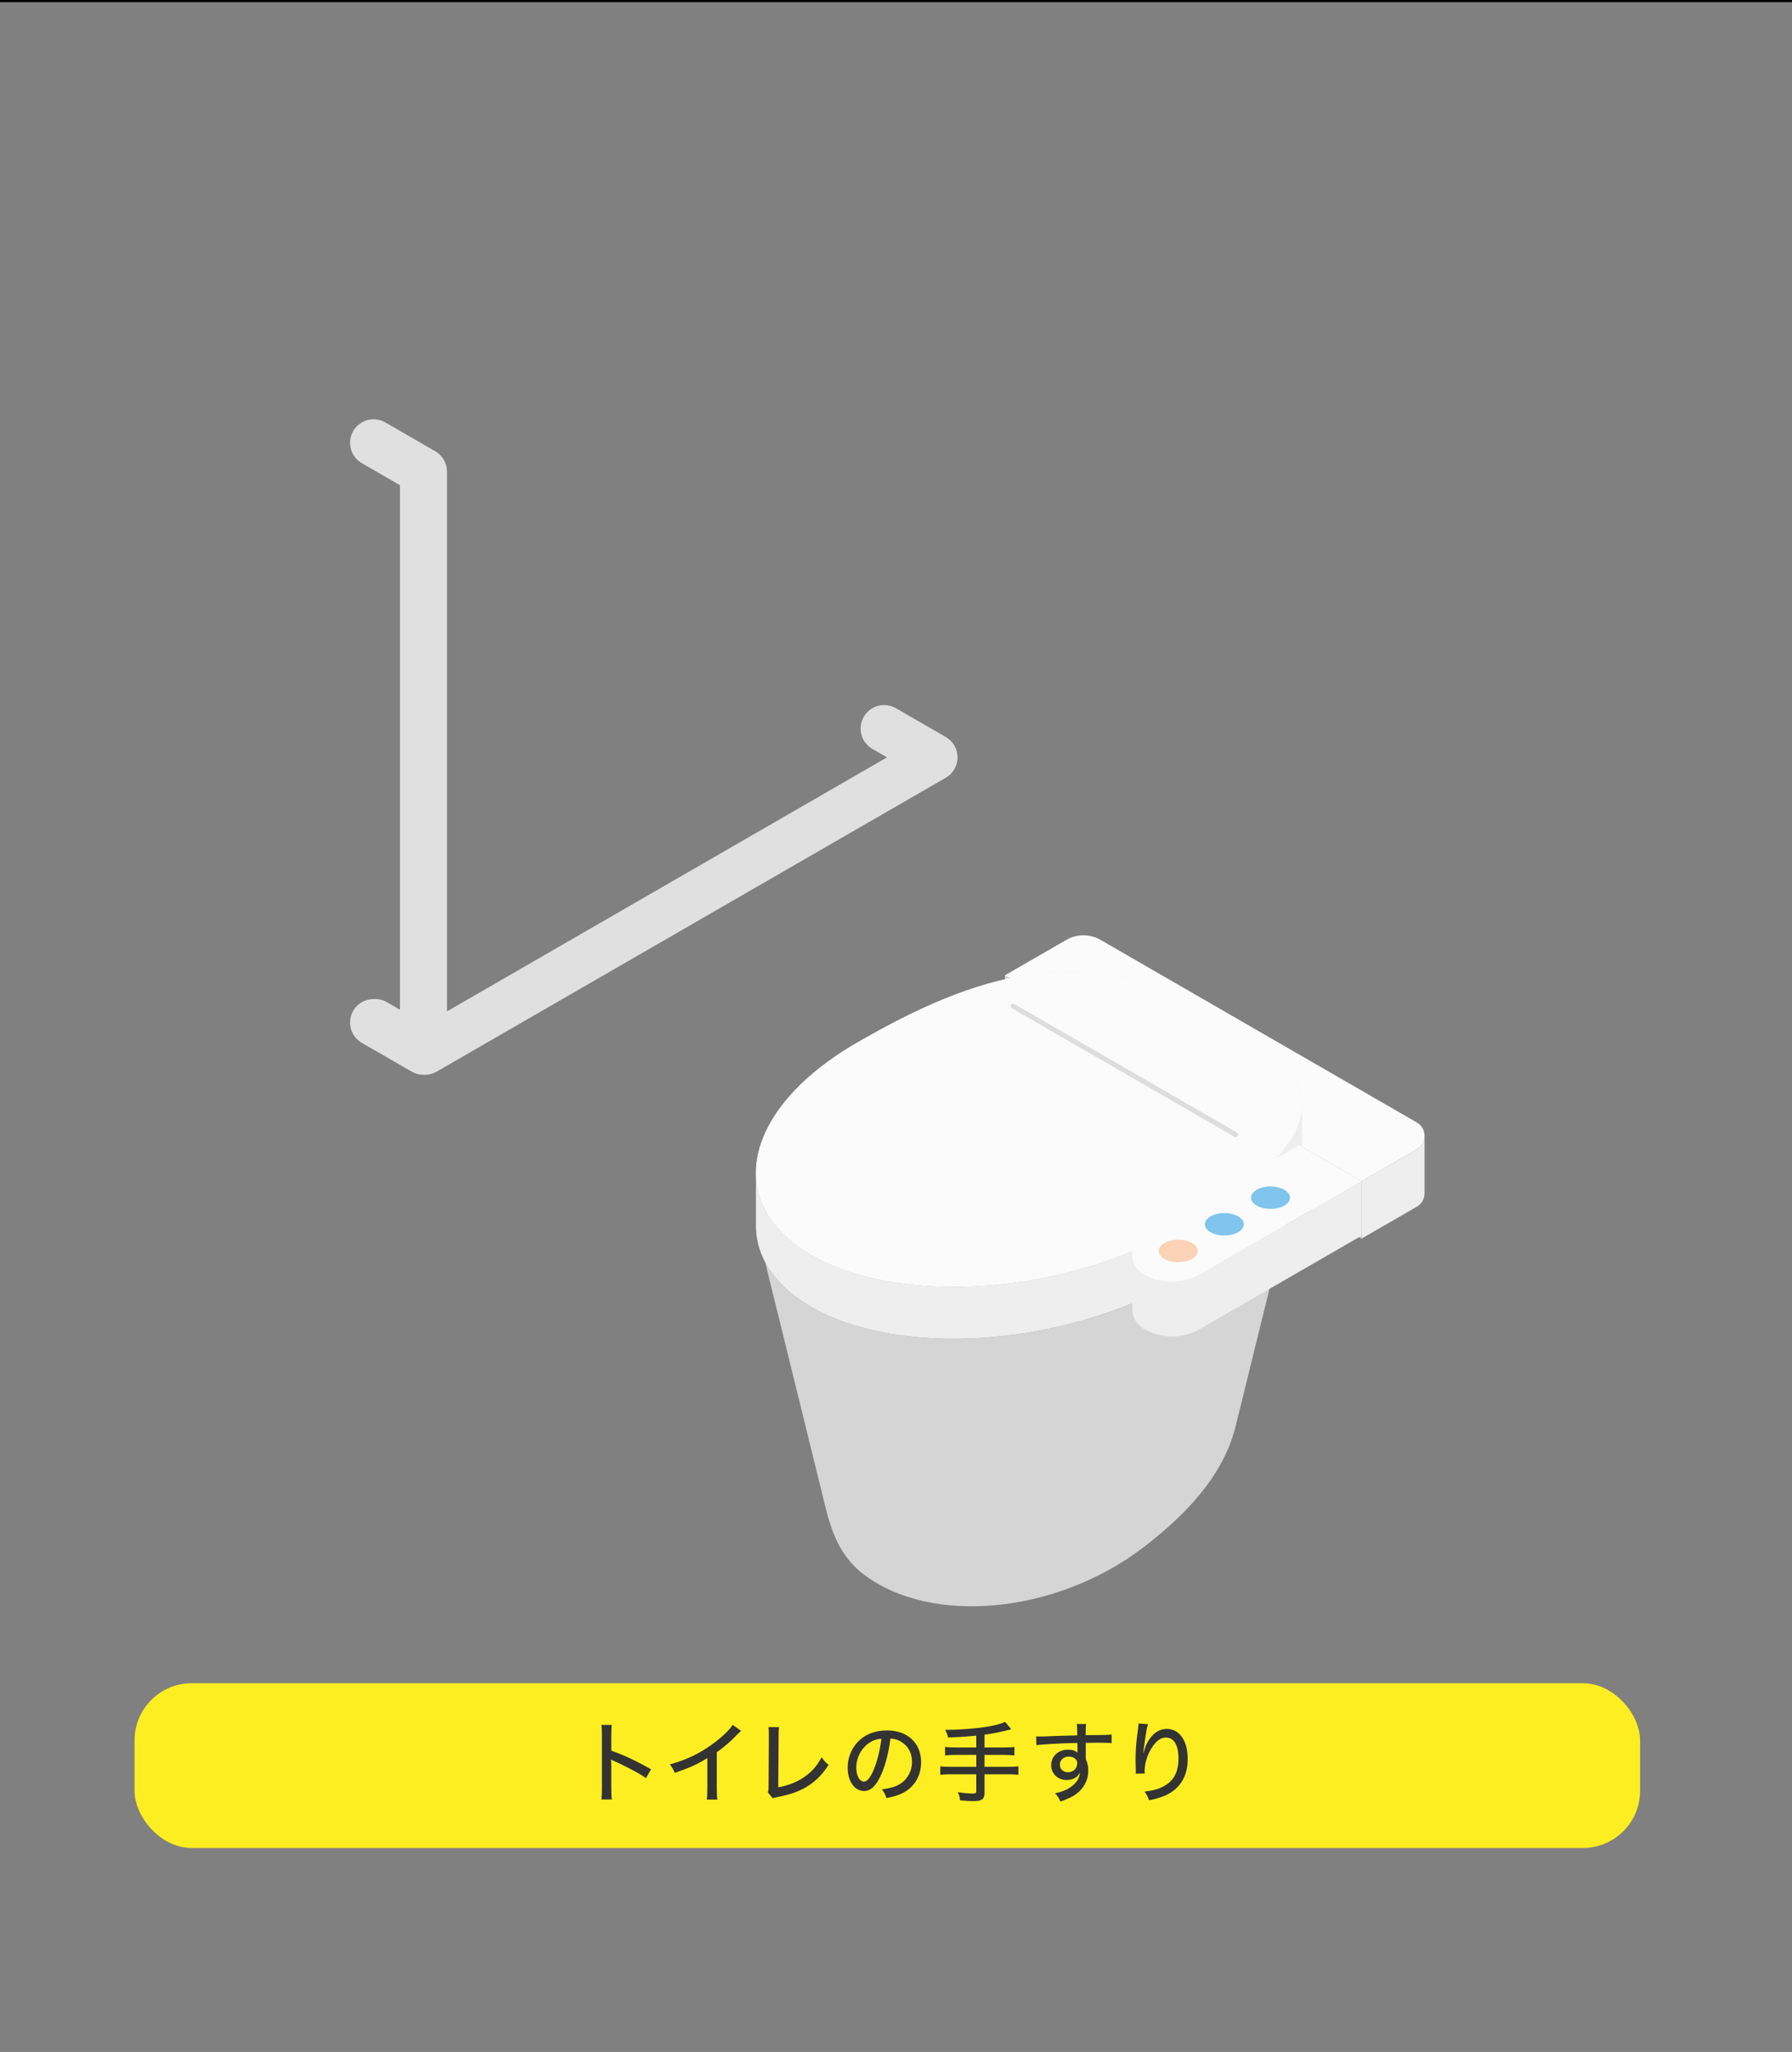 <?xml version="1.0" encoding="UTF-8"?> <svg xmlns="http://www.w3.org/2000/svg" id="_レイヤー_1" version="1.1" viewBox="0 0 310 355"><rect x="0" y="0" width="310" height="355" fill="#808080" stroke="none"/><defs><style> .st0 { fill: #e0e0e0; } .st1 { fill: #fad2b5; } .st2 { fill: #7fc5ed; } .st3 { fill: #fcee21; } .st4 { fill: #ddd; } .st5 { fill: none; stroke: #000; stroke-miterlimit: 10; stroke-width: .75px; } .st6 { fill: #d5d5d5; } .st7 { fill: #fbfbfb; } .st8 { fill: #333; } .st9 { fill: #eee; } </style></defs><g><g><path class="st0" d="M163.613,127.506l-8.629-4.982c-1.947-1.125-4.434-.456-5.557,1.489-1.123,1.946-.457,4.433,1.489,5.557l2.527,1.459-76.118,43.947v-93.385c0-1.453-.775-2.796-2.034-3.523l-8.629-4.982c-1.946-1.125-4.435-.456-5.557,1.489-1.123,1.946-.457,4.433,1.489,5.557l6.595,3.808v90.751l-2.279-1.316c-.741-.428-1.559-.593-2.351-.53-1.38.025-2.714.737-3.454,2.019-1.123,1.946-.457,4.433,1.489,5.557l8.629,4.982c.629.363,1.331.545,2.034.545.042,0,.083-.007.124-.008.041.001.082.008.124.008.702,0,1.405-.181,2.034-.545l88.074-50.85c1.258-.727,2.034-2.07,2.034-3.523s-.776-2.796-2.034-3.523v0h0Z"></path><g><g id="Axo_Extrusion"><polygon id="Axo_panel" class="st6" points="235.531 204.361 173.839 168.742 173.839 178.675 235.531 214.294 235.531 204.361"></polygon><path id="Axo_panel1" class="st9" d="M246.434,196.517c0,.903-.447,1.807-1.341,2.323l-9.561,5.52v9.933l9.561-5.52c.894-.516,1.341-1.42,1.341-2.323v-9.933h0Z"></path><path id="Axo_base" class="st7" d="M246.434,196.517c0-.903-.447-1.807-1.341-2.323l-54.707-31.585c-1.833-1.058-4.091-1.058-5.924,0l-10.623,6.133,61.693,35.618,9.561-5.52c.894-.516,1.341-1.42,1.341-2.323h0Z"></path></g><g id="Axo_Extrusion1"><path id="Axo_panel2" class="st6" d="M225.227,200.164c0,7.494-9.275,14.414-21.287,21.349-19.763,11.41-48.245,13.466-63.616,4.591-6.432-3.714-9.551-8.753-9.551-14.194l11.4,46.283c1.254,5.23,2.366,10.48,7.246,14.194,11.661,8.875,33.267,6.819,48.26-4.591,9.113-6.935,14.377-13.825,16.149-21.349l11.4-46.283h0Z"></path><path id="Axo_panel3" class="st9" d="M225.227,191.173c0,7.494-9.275,14.414-21.287,21.349-19.763,11.41-48.245,13.466-63.616,4.591-6.432-3.714-9.551-8.753-9.551-14.194v8.991c0,5.441,3.119,10.48,9.551,14.194,15.371,8.874,43.853,6.819,63.616-4.591,12.012-6.935,21.287-13.855,21.287-21.349v-8.991h0Z"></path><path class="st9" d="M148.276,180.384c19.763-11.41,39.454-18.541,63.616-4.591,9.476,5.471,13.335,10.545,13.335,15.38,0,7.494-9.275,14.414-21.287,21.349-19.763,11.41-48.245,13.466-63.616,4.591-6.432-3.714-9.551-8.753-9.551-14.194,0-7.561,6.011-15.899,17.503-22.535Z"></path><path id="Axo_base1" class="st7" d="M225.227,191.173c0-4.835-3.86-9.909-13.335-15.38-24.162-13.95-43.853-6.819-63.616,4.591-11.493,6.635-17.503,14.973-17.503,22.535,0,5.441,3.119,10.48,9.551,14.194,15.371,8.874,43.853,6.819,63.616-4.591,12.012-6.935,21.287-13.855,21.287-21.349Z"></path><path class="st4" d="M213.738,196.714c-.073,0-.146-.018-.214-.057l-38.49-22.222c-.204-.118-.274-.379-.157-.583.119-.204.382-.272.584-.156l38.49,22.222c.204.118.274.379.156.583-.079.137-.223.213-.37.213h0Z"></path></g><g><path id="Axo_base2" class="st9" d="M195.875,217.049v9.432c0,1.31.654,2.618,1.95,3.366l.138.08c2.977,1.719,6.645,1.719,9.622,0l27.946-16.135v-9.432l-27.946,16.135c-2.977,1.719-6.645,1.719-9.622,0l-.138-.08c-1.296-.748-1.95-2.057-1.95-3.366h0Z"></path><path id="Axo_base3" class="st7" d="M197.825,213.659c-1.304.753-1.95,2.072-1.95,3.39,0,1.31.654,2.618,1.95,3.366l.138.08c2.977,1.719,6.645,1.719,9.622,0l27.946-16.135-10.8-6.235-26.906,15.534h0Z"></path><g><path class="st1" d="M206.205,217.798c-1.315.759-3.447.759-4.763,0-1.315-.759-1.315-1.99,0-2.75,1.315-.759,3.447-.759,4.763,0,1.315.759,1.315,1.99,0,2.75Z"></path><path class="st2" d="M214.185,213.19c-1.315.759-3.447.759-4.763,0-1.315-.759-1.315-1.99,0-2.75,1.315-.759,3.447-.759,4.763,0,1.315.759,1.315,1.99,0,2.75Z"></path><path class="st2" d="M222.166,208.583c-1.315.759-3.447.759-4.763,0-1.315-.759-1.315-1.99,0-2.75,1.315-.759,3.447-.759,4.763,0,1.315.759,1.315,1.99,0,2.75Z"></path></g></g></g></g><g><rect class="st3" x="23.271" y="291.209" width="260.451" height="28.509" rx="9.9" ry="9.9"></rect><g><path class="st8" d="M104.03,311.326c.076-.657.092-1.04.092-1.959v-9.105c0-1.057-.016-1.408-.092-1.836h1.806c-.06.489-.092,1.01-.092,1.867v2.586c2.188.766,4.332,1.775,6.888,3.228l-.888,1.516c-.69-.475-1.087-.719-1.898-1.163-1.163-.628-2.831-1.454-3.657-1.806-.174-.072-.337-.158-.49-.26,0,.143.01.341.031.596,0,.139.015.613.015.766v3.611c0,.812.031,1.394.092,1.959h-1.806v0Z"></path><path class="st8" d="M128.207,299.451c-.26.229-.291.244-.689.657-.995,1.056-2.234,2.128-3.521,3.046v6.168c0,1.056.031,1.545.092,2.019h-1.82c.076-.581.092-.902.092-2.019v-5.158c-1.883,1.148-2.832,1.576-5.633,2.557-.275-.658-.413-.889-.856-1.47,2.953-.78,5.556-2.065,7.988-3.964,1.378-1.071,2.434-2.127,2.878-2.877l1.469,1.041h0Z"></path><path class="st8" d="M134.769,298.808c-.061.444-.077.765-.077,1.821l-.06,8.586c1.652-.291,3.061-.842,4.254-1.607,1.454-.964,2.434-2.035,3.245-3.581.505.689.658.872,1.209,1.316-1.025,1.562-2.005,2.587-3.306,3.474-1.47.995-3.076,1.607-5.464,2.066-.459.092-.643.139-.888.245l-.842-1.025c.107-.337.122-.566.122-1.331l.046-8.111v-.414c0-.75-.015-1.071-.06-1.453l1.821.015v0h-0Z"></path><path class="st8" d="M152.471,306.949c-.888,2.021-1.821,2.908-3.015,2.908-1.622,0-2.816-1.699-2.816-4.025,0-1.637.582-3.183,1.653-4.361,1.255-1.377,3.015-2.097,5.142-2.097,3.566,0,5.908,2.188,5.908,5.494,0,2.556-1.347,4.606-3.643,5.556-.72.291-1.316.459-2.357.658-.23-.704-.367-.965-.78-1.5,1.194-.184,1.883-.352,2.541-.627,1.638-.705,2.663-2.312,2.663-4.163,0-1.592-.75-2.862-2.097-3.581-.52-.275-.934-.383-1.638-.429-.275,2.28-.827,4.515-1.562,6.167h0ZM150.374,301.531c-1.393.934-2.25,2.572-2.25,4.316,0,1.332.582,2.388,1.316,2.388.551,0,1.117-.673,1.714-2.065.598-1.408,1.117-3.551,1.316-5.373-.842.092-1.438.291-2.097.734h0Z"></path><path class="st8" d="M168.888,300.277c-.204.02-.586.056-1.147.107-.781.092-2.342.168-3.734.213-.123-.551-.199-.734-.505-1.33h.565c2.097,0,4.929-.231,6.796-.552,1.469-.261,2.265-.475,3.015-.811l1.071,1.27c-2.081.536-3.244.766-4.637.934v2.22h3.382c.811,0,1.316-.031,1.791-.092v1.469c-.475-.06-1.041-.092-1.775-.092h-3.397v2.066h4.086c.811,0,1.301-.031,1.775-.092v1.469c-.52-.06-.995-.092-1.775-.092h-4.086v3.215c0,1.086-.444,1.423-1.867,1.423-.658,0-1.607-.046-2.357-.122-.061-.566-.138-.857-.383-1.424.888.152,1.929.244,2.617.244.429,0,.566-.106.566-.474v-2.862h-4.469c-.766,0-1.255.031-1.76.092v-1.469c.474.06.964.092,1.76.092h4.469v-2.066h-3.611c-.658,0-1.27.031-1.791.092v-1.469c.475.06.98.092,1.791.092h3.611v-2.051h0Z"></path><path class="st8" d="M179.244,300.399c.321.03.444.03.689.03.429,0,1.041-.016,2.74-.092.663-.02,1.892-.056,3.688-.107-.016-1.301-.031-1.576-.093-1.959h1.623c-.061.46-.077.735-.077,1.929,2.786-.015,3.949-.046,4.484-.106v1.484c-.551-.061-1.27-.076-2.571-.076-.413,0-.673,0-1.897.029v2.816c.306.658.429,1.256.429,2.021,0,1.638-.78,3.076-2.174,4.071-.611.428-1.301.766-2.632,1.239-.352-.734-.49-.934-.934-1.423,1.27-.291,1.883-.536,2.586-.995,1.071-.72,1.623-1.546,1.715-2.587-.413.826-1.225,1.286-2.28,1.286-1.546,0-2.694-1.087-2.694-2.571,0-1.56,1.225-2.678,2.938-2.678.704,0,1.255.184,1.623.519,0-.04-.005-.107-.016-.199v-.658l-.016-.826c-2.434.031-6.122.231-7.086.383l-.046-1.53h0ZM183.346,305.266c0,.797.566,1.348,1.393,1.348.934,0,1.607-.643,1.607-1.546,0-.337-.092-.566-.307-.75-.275-.275-.673-.413-1.132-.413-.888,0-1.562.582-1.562,1.361h-0Z"></path><path class="st8" d="M198.601,298.303c-.199.52-.245.796-.597,3.214-.123.856-.169,1.27-.199,1.714h.046c.02-.072.056-.199.107-.383.198-.795.489-1.423.918-2.019.842-1.148,1.821-1.715,2.969-1.715,1.057,0,1.944.459,2.587,1.363.719,1.01,1.025,2.188,1.025,3.947,0,2.863-1.316,5.021-3.78,6.168-.78.352-1.76.658-2.893.873-.291-.75-.413-1.01-.796-1.5,1.515-.184,2.342-.413,3.275-.902,1.79-.949,2.602-2.465,2.602-4.852,0-2.297-.78-3.598-2.158-3.598-.673,0-1.209.275-1.79.889-1.163,1.254-1.913,3.198-1.913,4.973,0,.031.005.149.015.352l-1.546.03c.016-.076.016-.137.016-.168v-.307c-.016-.398-.046-1.56-.046-1.82,0-1.209.092-2.893.23-3.918l.245-1.943c.03-.261.046-.322.046-.521l1.638.123h0Z"></path></g></g></g><line class="st5" x2="310"></line></svg> 